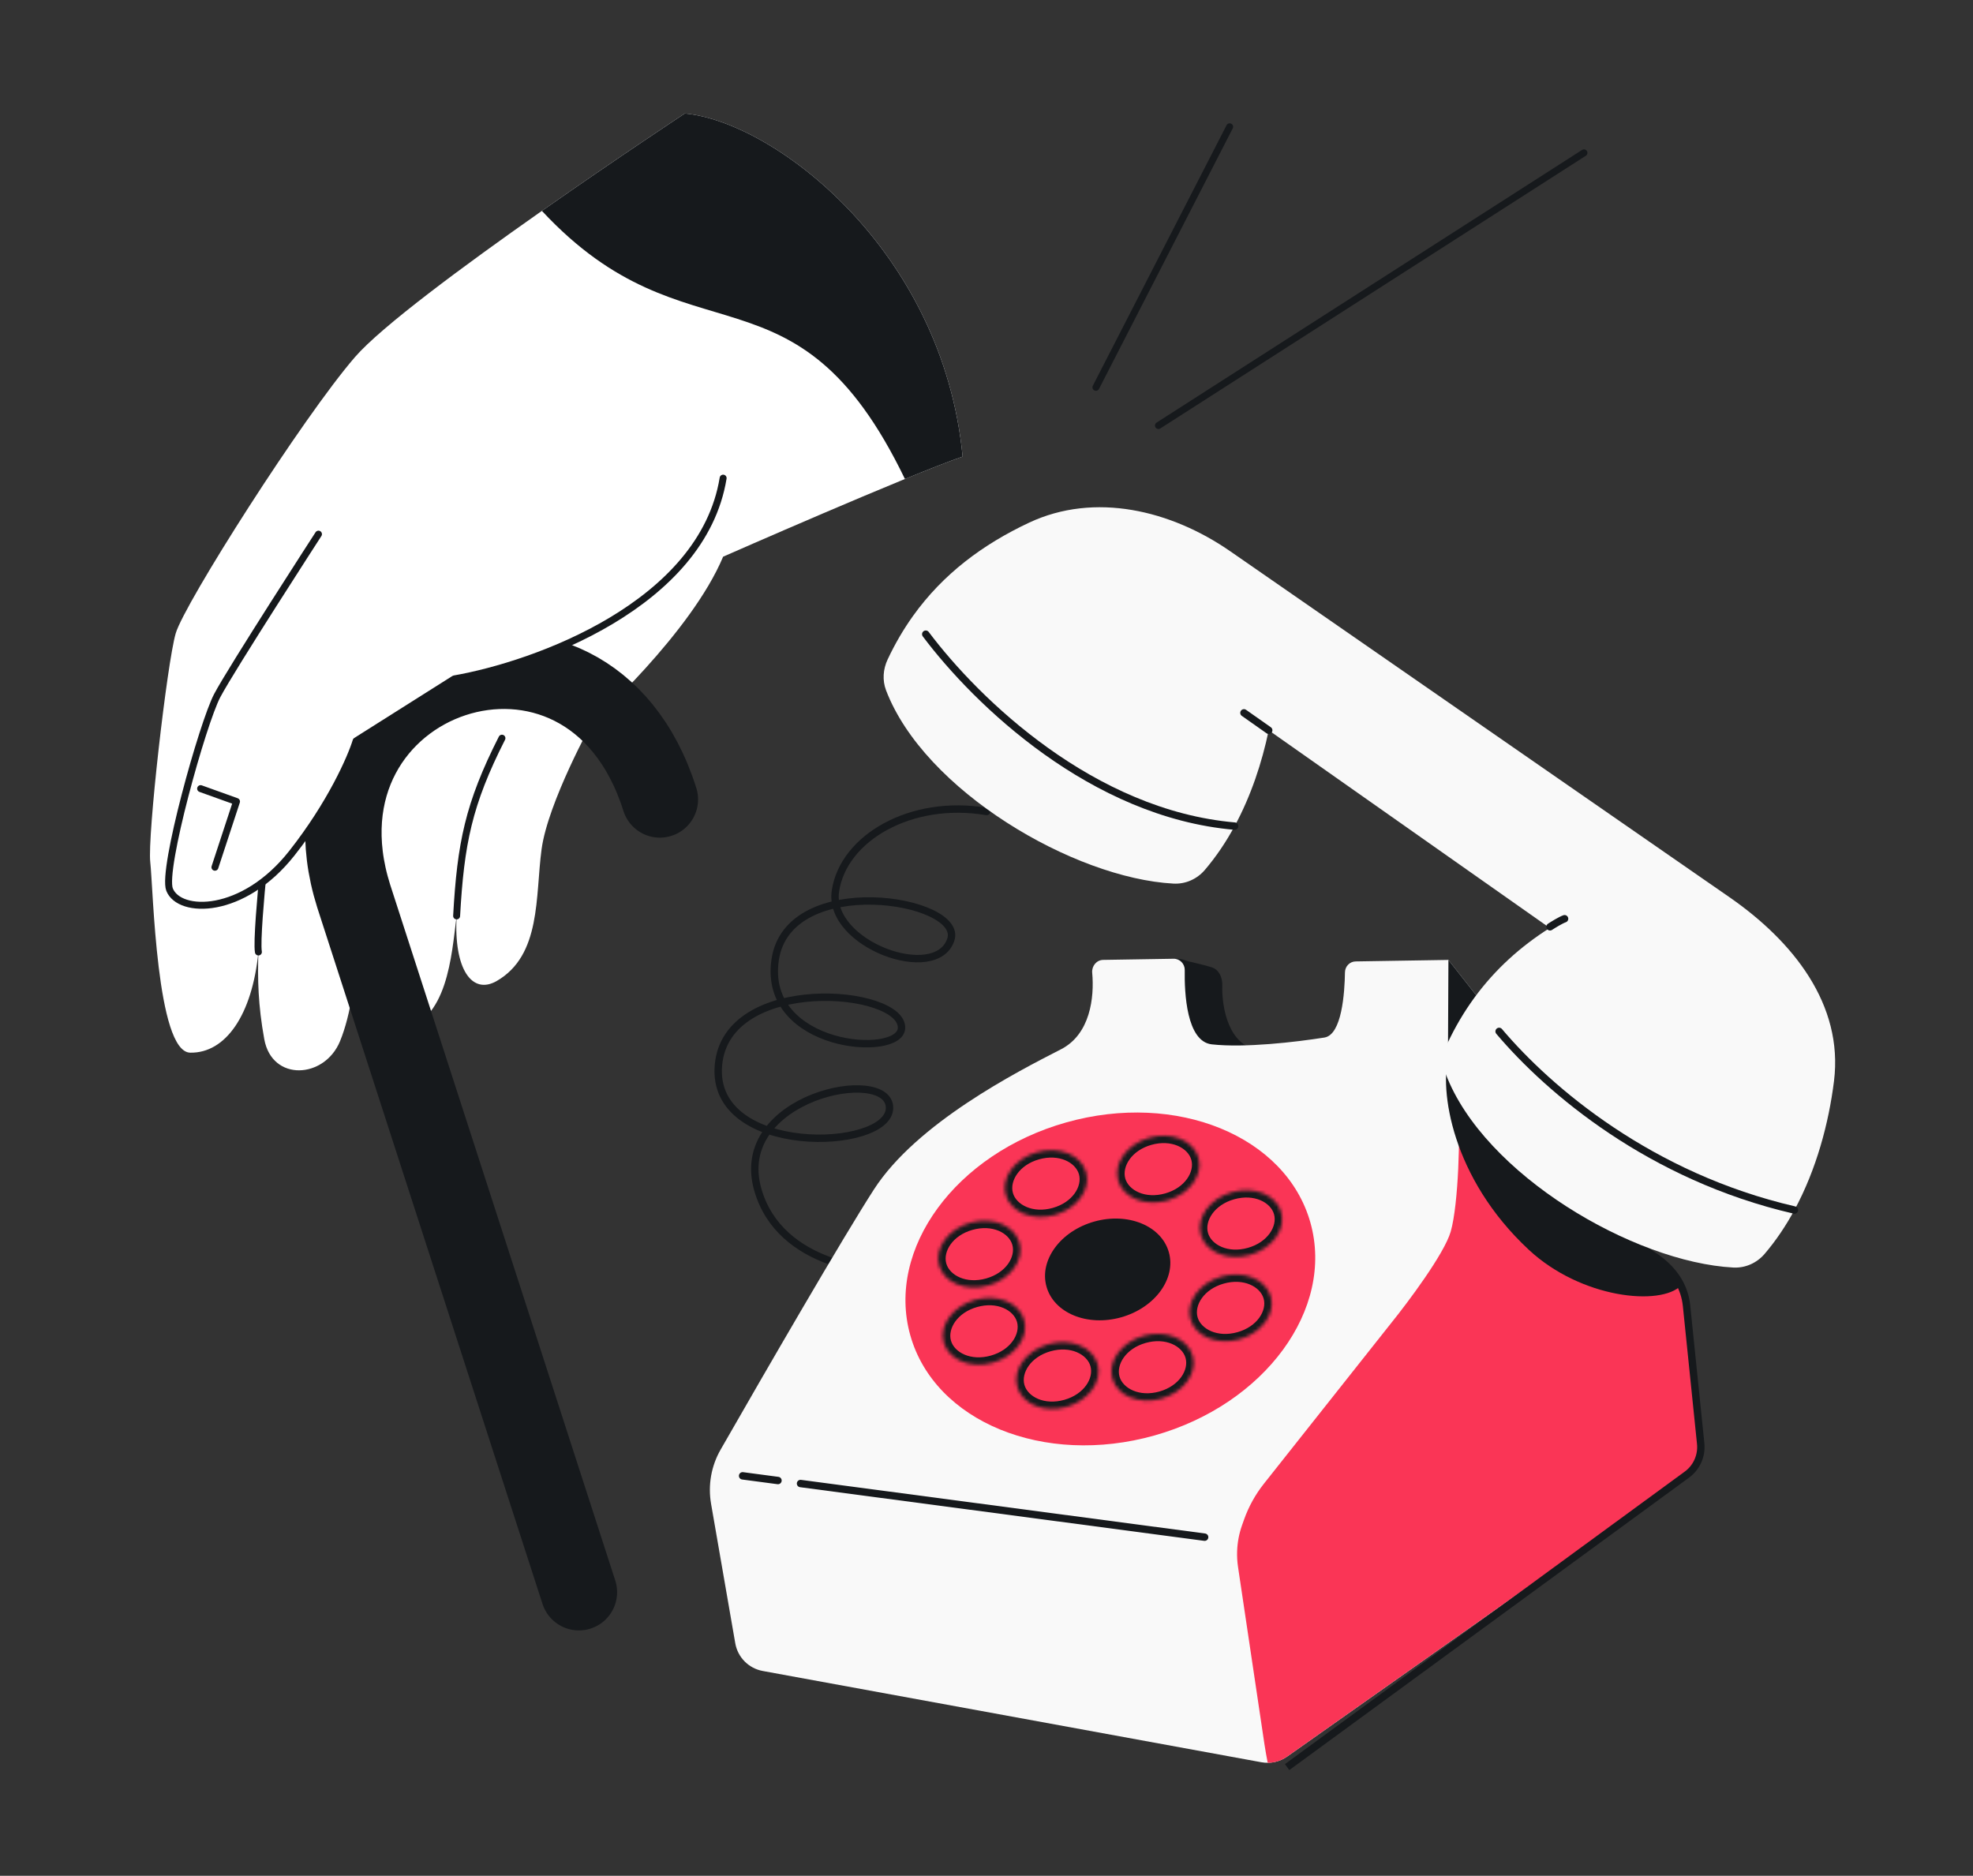 <svg width="568" height="540" viewBox="0 0 568 540" fill="none" xmlns="http://www.w3.org/2000/svg">
<rect x="0" y="0" width="568" height="540" fill="#333333" stroke="none"/>
<g clip-path="url(#clip0_1837_731)">
<path d="M102.176 102.811C117.288 85.322 197.151 32.67 197.151 32.67C223 35.08 271.396 72.01 277.132 131.444C261.346 136.858 208.177 160.258 208.177 160.258C198.968 182.262 170.575 207.759 170.575 207.759C170.575 207.759 157.742 230.932 155.914 244.478C154.085 258.024 155.875 274.978 142.996 282.404C135.929 286.48 130.593 279.072 131.455 263.668C129.981 275.117 128.867 294.124 115.093 296.631C101.69 299.071 103.415 268.772 103.415 268.772C102.464 281.142 101.05 292.072 97.876 299.765C93.424 310.555 78.319 311.456 76.081 299.158C74.29 289.32 74.137 281.807 74.392 274.055C72.607 292.167 64.962 303.215 54.765 303.038C45.034 302.869 44.112 255.68 43.261 248.212C42.41 240.743 48.08 190.923 50.583 182.336C53.086 173.749 87.064 120.3 102.176 102.811Z" fill="white"/>
<path d="M197.151 32.67C223 35.08 271.396 72.01 277.132 131.444C273.336 132.746 267.378 135.088 260.518 137.894C228.921 72.414 198.328 106.147 156.007 60.708C177.595 45.563 197.151 32.67 197.151 32.67Z" fill="#16191C"/>
<path d="M74.392 274.055C73.891 271.3 75.105 257.493 75.774 250.933M103.415 268.772C105.128 246.494 106.514 234.179 114.362 214.433M131.455 263.668C132.617 242.89 134.841 231.56 144.504 212.504" stroke="#16191C" stroke-width="2" stroke-linecap="round" stroke-linejoin="round"/>
<path d="M166.654 458.357L101.811 257.916C81.776 194.334 169.176 164.162 189.965 230.138" stroke="#16191C" stroke-width="22" stroke-linecap="round" stroke-linejoin="round"/>
<path d="M62.536 200.238C66.694 192.367 91.685 153.767 91.685 153.767C152.669 69.993 215.641 92.073 208.181 137.645C202.214 174.103 154.094 191.366 130.78 195.44L102.519 213.289C101.03 218.134 95.242 231.385 84.011 245.626C69.972 263.428 51.636 263.208 48.817 256.098C46.562 250.41 58.379 208.11 62.536 200.238Z" fill="white"/>
<path d="M91.685 153.767C91.685 153.767 66.694 192.367 62.536 200.238C58.378 208.11 46.562 250.41 48.817 256.098C51.636 263.208 69.972 263.428 84.011 245.626C95.242 231.385 101.03 218.134 102.519 213.289L130.78 195.44C154.094 191.366 202.214 174.103 208.181 137.645M57.756 227.027L68.087 230.737L61.875 249.656" stroke="#16191C" stroke-width="2" stroke-linecap="round" stroke-linejoin="round"/>
<path d="M315.5 111.5L354 36.5M333.5 122.5L456 44" stroke="#16191C" stroke-width="2" stroke-linecap="round" stroke-linejoin="round"/>
<path d="M284.035 233.616C262.317 229.911 242.807 241.181 240.511 256.485C238.208 271.83 269.521 283.202 273.73 270.488C277.607 258.778 227.01 250.645 223.168 276.245C219.326 301.846 259.178 304.771 259.532 295.968C259.988 284.588 209.043 280.325 206.821 306.716C204.599 333.108 255.993 331.42 256.081 318.96C256.169 306.5 210.25 315.646 218.22 342.679C224.597 364.306 251.503 367.275 264.159 366.056" stroke="#16191C" stroke-width="2.131" stroke-linecap="round" stroke-linejoin="round"/>
<path d="M341.065 276.423C339.734 275.867 338.093 275.958 337.439 276.073L341.365 307.293C351.484 306.007 371.58 303.39 361.946 302.087C353.977 301.009 351.687 290.563 351.877 283.656C351.939 281.395 350.967 279.136 348.809 278.46C345.673 277.477 341.996 276.812 341.065 276.423Z" fill="#16191C"/>
<path d="M317.569 276.331L337.883 276C339.665 275.971 341.1 277.476 341.07 279.258C340.958 285.806 341.576 299.848 348.873 300.648C358.408 301.693 372.976 299.998 381.285 298.682C386.325 297.883 387.111 285.729 387.197 279.897C387.222 278.205 388.571 276.798 390.263 276.771L416.982 276.337L447.484 315.1C447.472 343.341 455.339 353.034 464.425 356.078C474.689 359.517 484.432 365.174 485.537 375.942L489.603 415.578C489.966 419.11 488.394 422.562 485.493 424.608L370.555 505.671C368.398 507.192 365.721 507.781 363.125 507.306L219.582 481.032C215.533 480.291 212.376 477.104 211.672 473.049L204.711 432.926C203.78 427.565 204.737 422.059 207.441 417.338C220.572 394.407 242.727 356.141 251.594 342.411C263.929 323.311 292.68 308.597 305.331 302.123L305.433 302.071C313.885 297.745 315.078 287.125 314.429 280.028C314.256 278.13 315.663 276.362 317.569 276.331Z" fill="#F9F9F9"/>
<path d="M447.485 315.102L416.983 276.338L416.814 311.688L447.485 315.102Z" fill="#16191C"/>
<path d="M485.493 424.609L370.554 505.672C369.101 506.697 367.412 507.299 365.67 507.437C365.432 507.456 365.193 507.466 364.954 507.467C364.722 506.264 364.212 503.53 364.031 502.214C363.856 500.954 359.076 468.928 356.41 451.081C356.185 449.577 356.1 448.067 356.152 446.548C356.24 443.994 356.719 441.47 357.574 439.062L358.145 437.451C359.469 433.721 361.398 430.235 363.855 427.133L400.364 381.047C405.358 374.864 415.806 360.91 417.636 354.559C419.925 346.62 420.426 325.766 419.745 319.405L447.484 315.101C447.472 343.342 455.339 353.035 464.425 356.079C474.689 359.517 484.431 365.175 485.536 375.943L489.603 415.579C489.965 419.111 488.394 422.563 485.493 424.609Z" fill="#FA3556"/>
<path d="M447.484 315.101C447.472 343.342 455.34 353.034 464.426 356.078C474.69 359.517 484.432 365.174 485.537 375.943L489.604 415.579C489.966 419.11 488.395 422.562 485.494 424.608L370.546 508.703" stroke="#16191C" stroke-width="2.131" stroke-linejoin="round"/>
<path d="M213.789 424.857L223.968 426.208M346.798 442.513L230.461 427.07" stroke="#16191C" stroke-width="2.131" stroke-linecap="round" stroke-linejoin="round"/>
<ellipse cx="319.654" cy="368.176" rx="46.816" ry="59.834" transform="rotate(74.256 319.654 368.176)" fill="#FA3556"/>
<mask id="path-17-inside-1_1837_731" fill="white">
<path d="M321.898 339.824C323.307 344.819 329.624 347.41 336.009 345.61C342.394 343.811 346.428 338.301 345.02 333.306C343.611 328.311 337.293 325.72 330.909 327.52C324.525 329.32 320.49 334.828 321.898 339.824ZM289.55 343.994C290.959 348.989 297.276 351.579 303.66 349.78C310.045 347.98 314.079 342.471 312.671 337.476C311.263 332.48 304.945 329.89 298.56 331.69C292.176 333.49 288.142 338.998 289.55 343.994ZM345.71 355.493C347.119 360.489 353.436 363.079 359.82 361.279C366.205 359.479 370.239 353.971 368.831 348.975C367.422 343.98 361.105 341.39 354.72 343.19C348.336 344.99 344.302 350.498 345.71 355.493ZM270.371 364.301C271.779 369.296 278.096 371.887 284.481 370.087C290.865 368.287 294.9 362.778 293.491 357.783C292.083 352.788 285.765 350.197 279.381 351.997C272.996 353.797 268.963 359.306 270.371 364.301ZM342.713 379.768C344.122 384.763 350.439 387.354 356.824 385.554C363.208 383.754 367.243 378.245 365.834 373.249C364.426 368.254 358.108 365.664 351.724 367.463C345.339 369.263 341.305 374.773 342.713 379.768ZM271.717 386.508C273.125 391.504 279.443 394.094 285.827 392.294C292.212 390.494 296.245 384.986 294.837 379.99C293.429 374.995 287.112 372.405 280.727 374.205C274.343 376.004 270.308 381.513 271.717 386.508ZM320.237 396.85C321.645 401.845 327.962 404.436 334.347 402.636C340.731 400.836 344.765 395.328 343.357 390.332C341.949 385.337 335.632 382.747 329.247 384.547C322.863 386.346 318.829 391.855 320.237 396.85ZM292.863 399.245C294.271 404.24 300.588 406.831 306.973 405.031C313.357 403.231 317.391 397.723 315.983 392.727C314.575 387.732 308.257 385.141 301.872 386.941C295.488 388.741 291.455 394.25 292.863 399.245Z"/>
</mask>
<path d="M321.898 339.824L319.847 340.402L319.847 340.402L321.898 339.824ZM336.009 345.61L336.587 347.662L336.587 347.662L336.009 345.61ZM345.02 333.306L347.071 332.727L347.071 332.727L345.02 333.306ZM330.909 327.52L330.331 325.468L330.331 325.468L330.909 327.52ZM289.55 343.994L287.499 344.572L287.499 344.572L289.55 343.994ZM303.66 349.78L304.238 351.831L304.238 351.831L303.66 349.78ZM312.671 337.476L314.722 336.898L314.722 336.898L312.671 337.476ZM298.56 331.69L297.982 329.639L297.982 329.638L298.56 331.69ZM345.71 355.493L343.659 356.072L343.659 356.072L345.71 355.493ZM359.82 361.279L360.398 363.331L360.398 363.331L359.82 361.279ZM368.831 348.975L370.882 348.397L370.882 348.397L368.831 348.975ZM354.72 343.19L354.142 341.138L354.142 341.138L354.72 343.19ZM270.371 364.301L268.32 364.879L268.32 364.879L270.371 364.301ZM284.481 370.087L285.059 372.138L285.059 372.138L284.481 370.087ZM293.491 357.783L295.543 357.205L295.543 357.205L293.491 357.783ZM279.381 351.997L278.802 349.946L278.802 349.946L279.381 351.997ZM342.713 379.768L340.662 380.347L340.662 380.346L342.713 379.768ZM356.824 385.554L357.402 387.605L357.402 387.605L356.824 385.554ZM365.834 373.249L367.886 372.671L367.886 372.671L365.834 373.249ZM351.724 367.463L351.145 365.412L351.145 365.412L351.724 367.463ZM271.717 386.508L269.665 387.087L269.665 387.087L271.717 386.508ZM285.827 392.294L286.406 394.346L286.406 394.346L285.827 392.294ZM294.837 379.99L296.888 379.412L296.888 379.412L294.837 379.99ZM280.727 374.205L280.149 372.153L280.149 372.153L280.727 374.205ZM320.237 396.85L318.185 397.429L318.185 397.429L320.237 396.85ZM334.347 402.636L334.925 404.688L334.925 404.688L334.347 402.636ZM343.357 390.332L345.409 389.754L345.409 389.754L343.357 390.332ZM329.247 384.547L328.669 382.495L328.669 382.495L329.247 384.547ZM292.863 399.245L290.811 399.823L290.811 399.823L292.863 399.245ZM306.973 405.031L307.551 407.082L307.551 407.082L306.973 405.031ZM315.983 392.727L318.035 392.149L318.035 392.149L315.983 392.727ZM301.872 386.941L301.294 384.89L301.294 384.89L301.872 386.941ZM321.898 339.824L323.95 339.245C324.915 342.668 329.682 345.18 335.431 343.559L336.009 345.61L336.587 347.662C329.567 349.641 321.699 346.97 319.847 340.402L321.898 339.824ZM336.009 345.61L335.431 343.559C341.179 341.938 343.933 337.306 342.968 333.884L345.02 333.306L347.071 332.727C348.923 339.296 343.608 345.683 336.587 347.662L336.009 345.61ZM345.02 333.306L342.968 333.884C342.003 330.462 337.236 327.951 331.487 329.571L330.909 327.52L330.331 325.468C337.351 323.489 345.219 326.159 347.071 332.727L345.02 333.306ZM330.909 327.52L331.487 329.571C325.739 331.192 322.985 335.823 323.95 339.245L321.898 339.824L319.847 340.402C317.996 333.833 323.311 327.448 330.331 325.468L330.909 327.52ZM289.55 343.994L291.602 343.415C292.567 346.837 297.333 349.349 303.082 347.728L303.66 349.78L304.238 351.831C297.218 353.81 289.351 351.14 287.499 344.572L289.55 343.994ZM303.66 349.78L303.082 347.728C308.831 346.107 311.584 341.476 310.619 338.054L312.671 337.476L314.722 336.898C316.574 343.466 311.259 349.852 304.238 351.831L303.66 349.78ZM312.671 337.476L310.619 338.054C309.655 334.632 304.887 332.121 299.138 333.741L298.56 331.69L297.982 329.638C305.002 327.659 312.87 330.329 314.722 336.898L312.671 337.476ZM298.56 331.69L299.138 333.741C293.39 335.362 290.637 339.993 291.602 343.415L289.55 343.994L287.499 344.572C285.647 338.003 290.962 331.618 297.982 329.639L298.56 331.69ZM345.71 355.493L347.762 354.915C348.727 358.337 353.493 360.848 359.242 359.228L359.82 361.279L360.398 363.331C353.378 365.31 345.511 362.64 343.659 356.072L345.71 355.493ZM359.82 361.279L359.242 359.228C364.991 357.607 367.744 352.976 366.779 349.554L368.831 348.975L370.882 348.397C372.734 354.966 367.419 361.352 360.398 363.331L359.82 361.279ZM368.831 348.975L366.779 349.554C365.815 346.132 361.047 343.62 355.298 345.241L354.72 343.19L354.142 341.138C361.162 339.159 369.03 341.828 370.882 348.397L368.831 348.975ZM354.72 343.19L355.298 345.241C349.55 346.862 346.797 351.493 347.762 354.915L345.71 355.493L343.659 356.072C341.807 349.503 347.121 343.117 354.142 341.138L354.72 343.19ZM270.371 364.301L272.423 363.723C273.387 367.145 278.154 369.656 283.903 368.035L284.481 370.087L285.059 372.138C278.039 374.117 270.171 371.448 268.32 364.879L270.371 364.301ZM284.481 370.087L283.903 368.035C289.651 366.415 292.405 361.784 291.44 358.361L293.491 357.783L295.543 357.205C297.395 363.773 292.079 370.159 285.059 372.138L284.481 370.087ZM293.491 357.783L291.44 358.361C290.475 354.939 285.708 352.428 279.959 354.049L279.381 351.997L278.802 349.946C285.823 347.967 293.691 350.636 295.543 357.205L293.491 357.783ZM279.381 351.997L279.959 354.049C274.211 355.669 271.458 360.3 272.423 363.723L270.371 364.301L268.32 364.879C266.468 358.311 271.782 351.925 278.802 349.946L279.381 351.997ZM342.713 379.768L344.765 379.19C345.729 382.612 350.497 385.123 356.246 383.503L356.824 385.554L357.402 387.605C350.382 389.585 342.514 386.915 340.662 380.347L342.713 379.768ZM356.824 385.554L356.246 383.503C361.994 381.882 364.748 377.25 363.783 373.828L365.834 373.249L367.886 372.671C369.738 379.24 364.423 385.626 357.402 387.605L356.824 385.554ZM365.834 373.249L363.783 373.828C362.818 370.406 358.051 367.894 352.302 369.515L351.724 367.463L351.145 365.412C358.166 363.433 366.034 366.103 367.886 372.671L365.834 373.249ZM351.724 367.463L352.302 369.515C346.553 371.136 343.8 375.768 344.765 379.19L342.713 379.768L340.662 380.346C338.81 373.778 344.125 367.391 351.145 365.412L351.724 367.463ZM271.717 386.508L273.768 385.93C274.733 389.352 279.5 391.863 285.249 390.243L285.827 392.294L286.406 394.346C279.385 396.325 271.517 393.655 269.665 387.087L271.717 386.508ZM285.827 392.294L285.249 390.243C290.997 388.622 293.75 383.991 292.786 380.569L294.837 379.99L296.888 379.412C298.74 385.98 293.426 392.366 286.406 394.346L285.827 392.294ZM294.837 379.99L292.786 380.569C291.821 377.147 287.054 374.635 281.306 376.256L280.727 374.205L280.149 372.153C287.169 370.174 295.037 372.844 296.888 379.412L294.837 379.99ZM280.727 374.205L281.306 376.256C275.557 377.877 272.803 382.508 273.768 385.93L271.717 386.508L269.665 387.087C267.813 380.518 273.129 374.132 280.149 372.153L280.727 374.205ZM320.237 396.85L322.288 396.272C323.253 399.694 328.02 402.205 333.768 400.585L334.347 402.636L334.925 404.688C327.905 406.666 320.037 403.997 318.185 397.429L320.237 396.85ZM334.347 402.636L333.768 400.585C339.517 398.964 342.27 394.333 341.306 390.911L343.357 390.332L345.409 389.754C347.26 396.323 341.945 402.709 334.925 404.688L334.347 402.636ZM343.357 390.332L341.306 390.911C340.341 387.489 335.574 384.977 329.826 386.598L329.247 384.547L328.669 382.495C335.689 380.516 343.557 383.186 345.409 389.754L343.357 390.332ZM329.247 384.547L329.826 386.598C324.077 388.219 321.324 392.85 322.288 396.272L320.237 396.85L318.185 397.429C316.334 390.86 321.649 384.474 328.669 382.495L329.247 384.547ZM292.863 399.245L294.914 398.667C295.879 402.089 300.646 404.6 306.394 402.979L306.973 405.031L307.551 407.082C300.531 409.061 292.663 406.392 290.811 399.823L292.863 399.245ZM306.973 405.031L306.394 402.979C312.143 401.359 314.896 396.728 313.932 393.305L315.983 392.727L318.035 392.149C319.886 398.717 314.571 405.103 307.551 407.082L306.973 405.031ZM315.983 392.727L313.932 393.306C312.967 389.883 308.2 387.372 302.451 388.993L301.872 386.941L301.294 384.89C308.314 382.911 316.183 385.58 318.035 392.149L315.983 392.727ZM301.872 386.941L302.451 388.993C296.702 390.614 293.95 395.245 294.914 398.667L292.863 399.245L290.811 399.823C288.96 393.255 294.274 386.869 301.294 384.89L301.872 386.941Z" fill="#16191C" mask="url(#path-17-inside-1_1837_731)"/>
<ellipse cx="318.886" cy="365.441" rx="14.315" ry="18.296" transform="rotate(74.256 318.886 365.441)" fill="#16191C"/>
<path d="M440.129 359.787C417.851 339.054 414.332 313.728 417.084 303.747C433.165 319.602 463.21 353.37 467.774 354.485C472.339 355.6 482.585 366.439 484.012 370.021C478.078 376.121 455.165 373.78 440.129 359.787Z" fill="#16191C"/>
<path d="M498.987 364.894C470.279 363.354 427.227 338.094 416.235 309.235C415.14 306.36 415.38 303.175 416.686 300.389C418.929 295.603 421.509 291.259 424.388 287.308C430.44 279 437.813 272.428 446.154 267.137L365.245 210.229C363.306 219.548 360.135 229.131 355.432 237.82C352.998 242.318 350.153 246.576 346.856 250.435C344.605 253.069 341.29 254.554 337.83 254.368C309.123 252.829 266.07 227.568 255.078 198.71C253.983 195.834 254.223 192.649 255.529 189.863C257.666 185.306 260.107 181.149 262.821 177.35C271.526 165.166 283.035 156.668 296.268 150.459C315.14 141.606 337.065 146.842 354.198 158.715L497.886 258.284C516.171 270.955 530.734 289.151 527.983 311.226C526.474 323.336 522.92 336.646 516.592 348.339C514.157 352.839 511.311 357.1 508.013 360.96C505.762 363.595 502.446 365.079 498.987 364.894Z" fill="#F9F9F9"/>
<path d="M516.594 348.338C475.202 338.781 446.033 314.004 431.574 296.914M355.434 237.819C314.548 234.268 281.278 202.215 266.511 182.565" stroke="#16191C" stroke-width="2.131" stroke-linecap="round" stroke-linejoin="round"/>
<path d="M365.245 210.228L358.118 205.216M446.231 266.805C447.143 266.206 449.259 264.903 450.421 264.483" stroke="#16191C" stroke-width="2.131" stroke-linecap="round" stroke-linejoin="round"/>
</g>
<defs>
<clipPath id="clip0_1837_731">
<rect width="568" height="540" rx="48" fill="white"/>
</clipPath>
</defs>
</svg>
